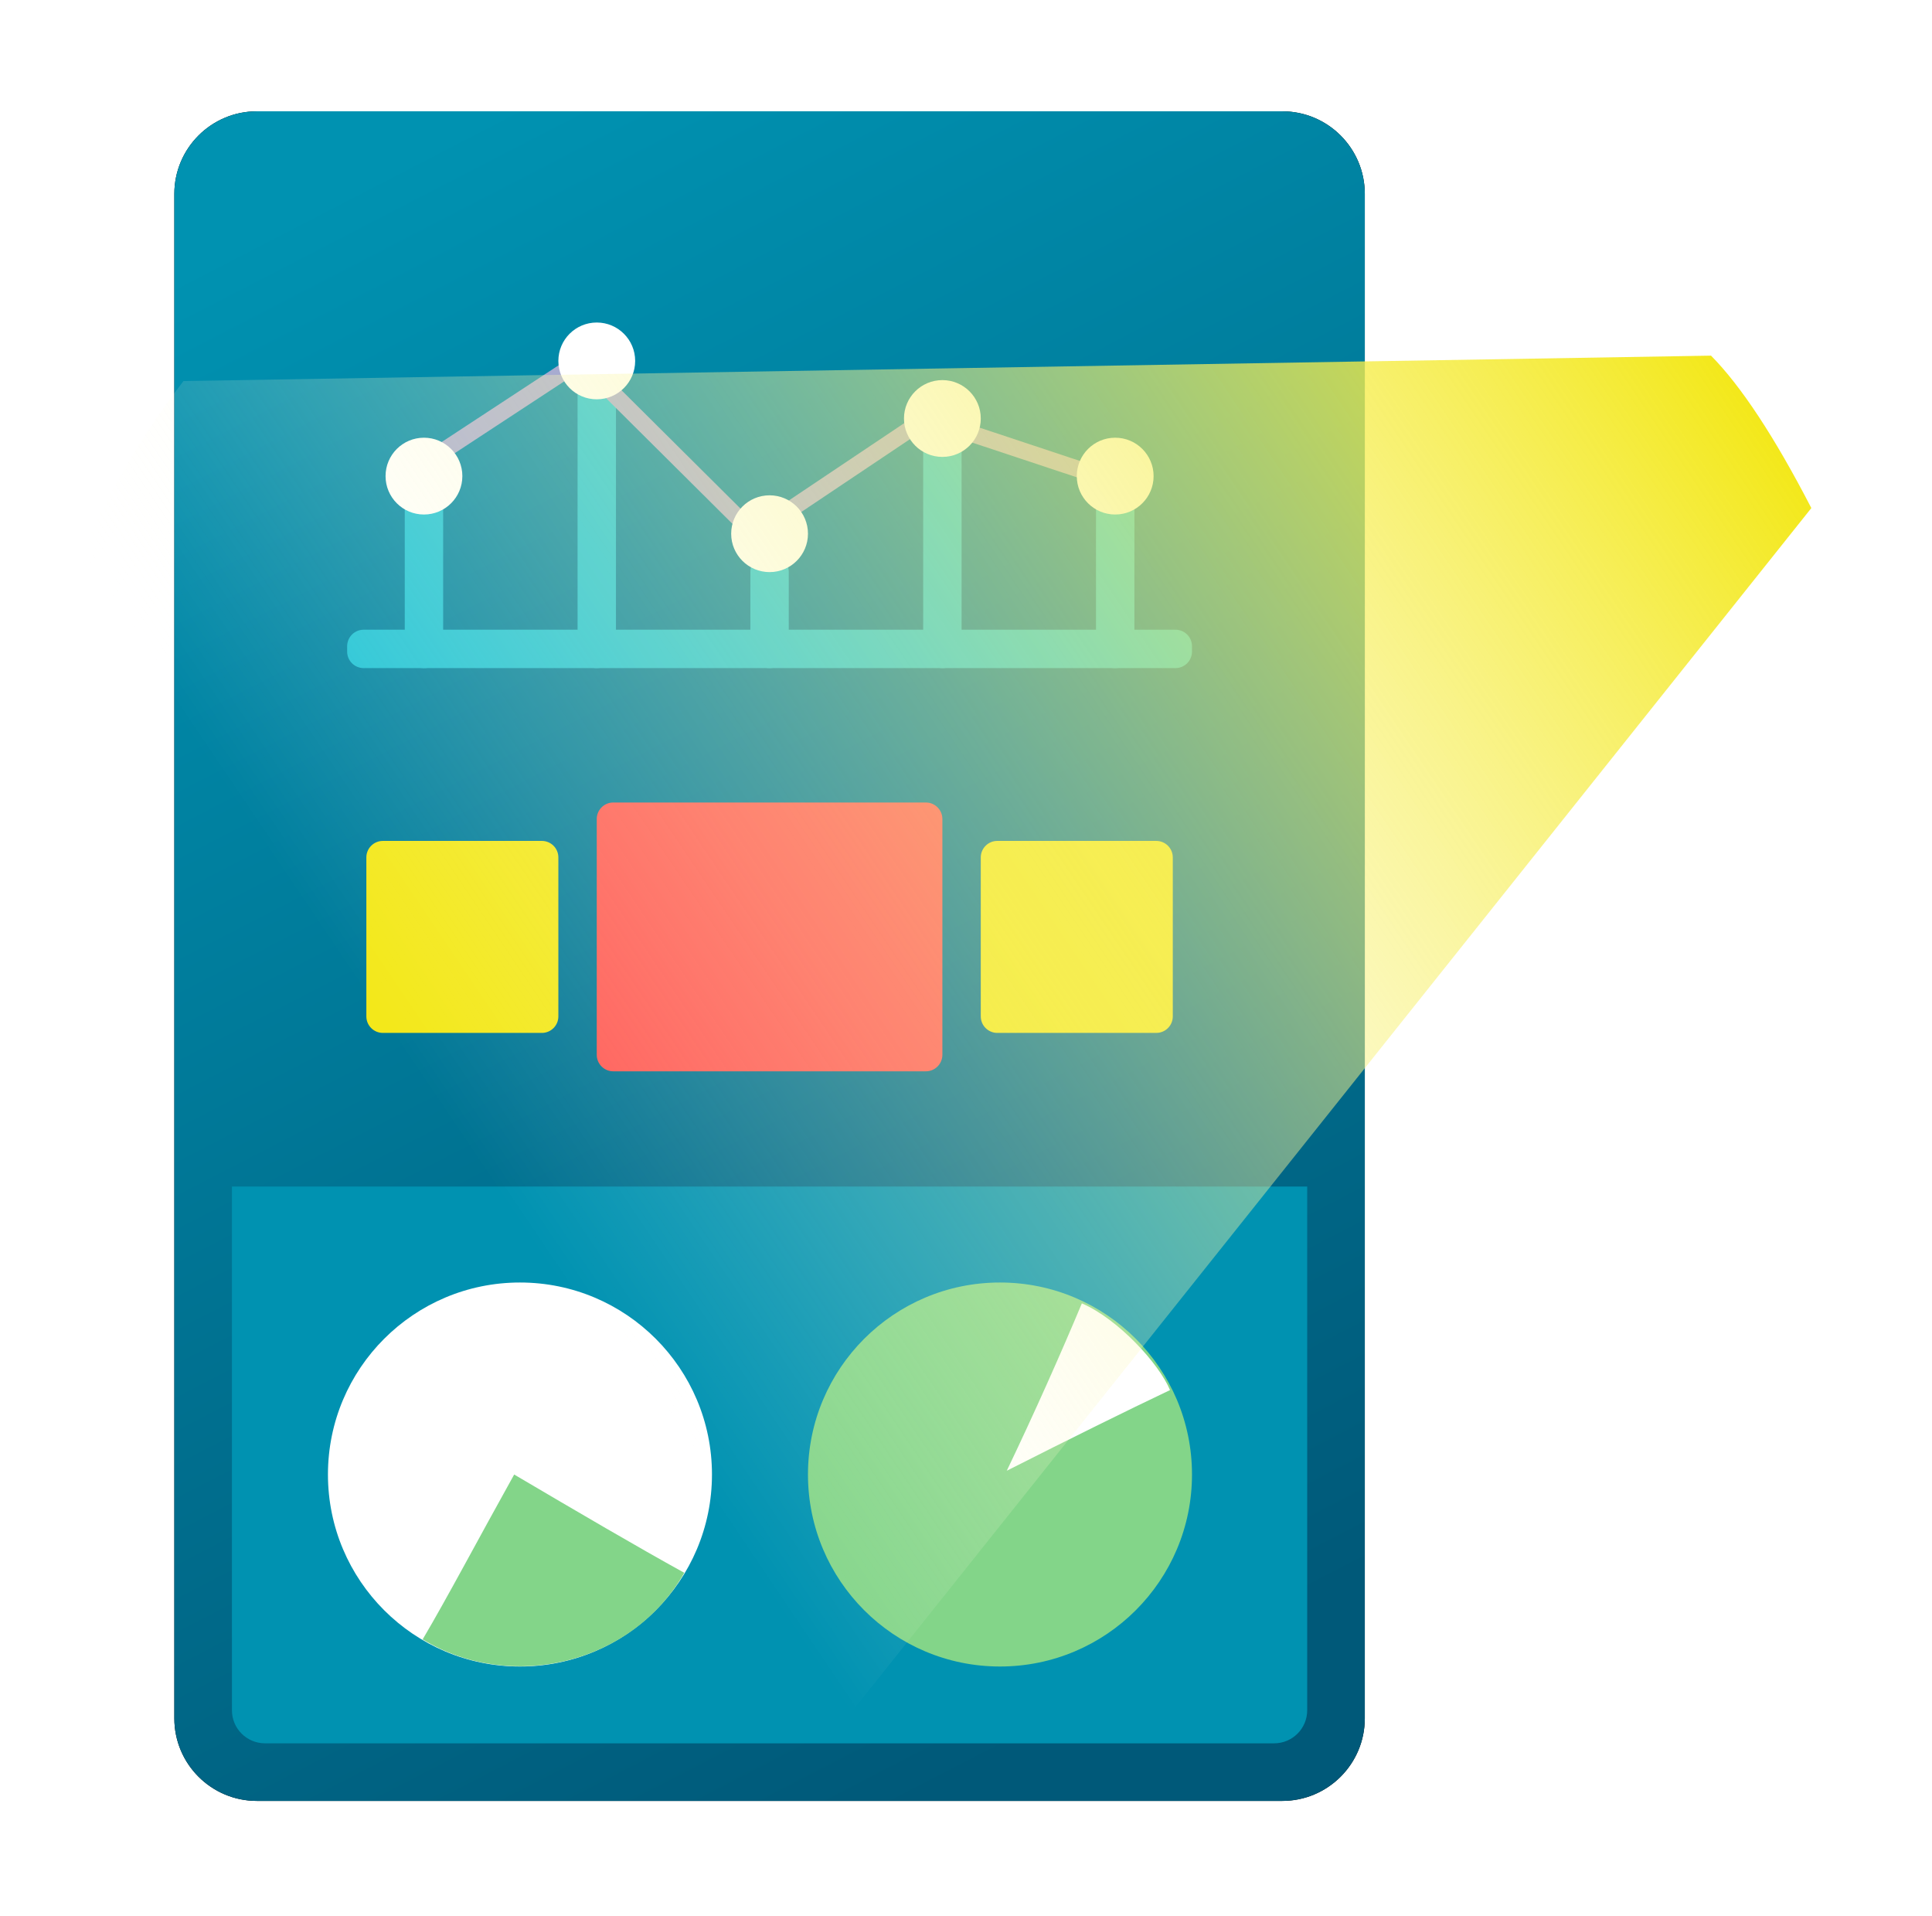 <svg width="117" height="116" viewBox="0 0 117 116" fill="none" xmlns="http://www.w3.org/2000/svg">
<mask id="mask0" style="mask-type:alpha" maskUnits="userSpaceOnUse" x="0" y="0" width="117" height="116">
<path d="M116.372 0H0V116H116.372V0Z" fill="white"/>
</mask>
<g mask="url(#mask0)">
<path d="M58.233 116.024C90.342 116.024 116.372 89.999 116.372 57.894C116.372 25.79 90.342 -0.236 58.233 -0.236C26.123 -0.236 0.093 25.79 0.093 57.894C0.093 89.999 26.123 116.024 58.233 116.024Z" fill="white"/>
<g filter="url(#filter0_d)">
<path d="M77.651 6.74H15.558C12.797 6.74 10.558 8.978 10.558 11.74V104.049C10.558 106.81 12.797 109.049 15.558 109.049H77.651C80.412 109.049 82.651 106.81 82.651 104.049V11.74C82.651 8.978 80.412 6.74 77.651 6.74Z" fill="black"/>
</g>
<path d="M77.651 6.74H15.558C12.797 6.74 10.558 8.978 10.558 11.74V104.049C10.558 106.81 12.797 109.049 15.558 109.049H77.651C80.412 109.049 82.651 106.81 82.651 104.049V11.74C82.651 8.978 80.412 6.74 77.651 6.74Z" fill="url(#paint0_linear)"/>
<path fill-rule="evenodd" clip-rule="evenodd" d="M23.186 50.919H32.814C33.366 50.919 33.814 51.366 33.814 51.919V61.545C33.814 62.097 33.366 62.545 32.814 62.545H23.186C22.634 62.545 22.186 62.097 22.186 61.545V51.919C22.186 51.366 22.634 50.919 23.186 50.919Z" fill="#F3E81A"/>
<path fill-rule="evenodd" clip-rule="evenodd" d="M60.395 50.919H70.023C70.576 50.919 71.023 51.366 71.023 51.919V61.545C71.023 62.097 70.576 62.545 70.023 62.545H60.395C59.843 62.545 59.395 62.097 59.395 61.545V51.919C59.395 51.366 59.843 50.919 60.395 50.919Z" fill="#F3E81A"/>
<path fill-rule="evenodd" clip-rule="evenodd" d="M22.023 38.13H71.186C71.738 38.13 72.186 38.578 72.186 39.13V39.455C72.186 40.008 71.738 40.455 71.186 40.455H22.023C21.471 40.455 21.023 40.008 21.023 39.455V39.13C21.023 38.578 21.471 38.13 22.023 38.13Z" fill="#1DC3D7"/>
<path fill-rule="evenodd" clip-rule="evenodd" d="M14.046 71.846H79.163V103.561C79.163 104.665 78.267 105.561 77.163 105.561H16.047C14.942 105.561 14.046 104.665 14.046 103.561V71.846Z" fill="#0092B1"/>
<path fill-rule="evenodd" clip-rule="evenodd" d="M37.139 48.593H56.07C56.622 48.593 57.07 49.041 57.07 49.593V63.87C57.07 64.422 56.622 64.87 56.07 64.87H37.139C36.587 64.87 36.139 64.422 36.139 63.87V49.593C36.139 49.041 36.587 48.593 37.139 48.593Z" fill="#FF5853"/>
<path fill-rule="evenodd" clip-rule="evenodd" d="M24.512 39.292V28.829C24.512 28.187 25.032 27.667 25.674 27.667C26.317 27.667 26.837 28.187 26.837 28.829V39.292C26.837 39.935 26.317 40.455 25.674 40.455C25.032 40.455 24.512 39.935 24.512 39.292Z" fill="#1DC3D7"/>
<path fill-rule="evenodd" clip-rule="evenodd" d="M34.977 39.292V23.017C34.977 22.374 35.497 21.854 36.139 21.854C36.782 21.854 37.302 22.374 37.302 23.017V39.292C37.302 39.935 36.782 40.455 36.139 40.455C35.497 40.455 34.977 39.935 34.977 39.292Z" fill="#1DC3D7"/>
<path fill-rule="evenodd" clip-rule="evenodd" d="M45.442 39.292V34.642C45.442 34 45.962 33.48 46.605 33.48C47.247 33.48 47.767 34 47.767 34.642V39.292C47.767 39.935 47.247 40.455 46.605 40.455C45.962 40.455 45.442 39.935 45.442 39.292Z" fill="#1DC3D7"/>
<path fill-rule="evenodd" clip-rule="evenodd" d="M55.907 39.292V26.504C55.907 25.862 56.428 25.341 57.07 25.341C57.712 25.341 58.233 25.862 58.233 26.504V39.292C58.233 39.935 57.712 40.455 57.07 40.455C56.428 40.455 55.907 39.935 55.907 39.292Z" fill="#1DC3D7"/>
<path fill-rule="evenodd" clip-rule="evenodd" d="M66.372 39.292V29.992C66.372 29.35 66.893 28.829 67.535 28.829C68.177 28.829 68.698 29.35 68.698 29.992V39.292C68.698 39.935 68.177 40.455 67.535 40.455C66.893 40.455 66.372 39.935 66.372 39.292Z" fill="#1DC3D7"/>
<path d="M24.512 28.829L35.143 21.854L45.666 32.317L56.074 25.342L66.576 28.829" stroke="#A7ABD0"/>
<path d="M31.488 100.91C37.91 100.91 43.116 95.705 43.116 89.284C43.116 82.864 37.91 77.658 31.488 77.658C25.067 77.658 19.86 82.864 19.86 89.284C19.86 95.705 25.067 100.91 31.488 100.91Z" fill="white"/>
<path d="M25.674 31.155C26.959 31.155 28 30.113 28 28.829C28 27.545 26.959 26.504 25.674 26.504C24.39 26.504 23.349 27.545 23.349 28.829C23.349 30.113 24.39 31.155 25.674 31.155Z" fill="white"/>
<path d="M36.139 24.179C37.424 24.179 38.465 23.138 38.465 21.854C38.465 20.57 37.424 19.529 36.139 19.529C34.855 19.529 33.814 20.57 33.814 21.854C33.814 23.138 34.855 24.179 36.139 24.179Z" fill="white"/>
<path d="M46.605 34.642C47.889 34.642 48.93 33.601 48.93 32.317C48.93 31.033 47.889 29.992 46.605 29.992C45.32 29.992 44.279 31.033 44.279 32.317C44.279 33.601 45.32 34.642 46.605 34.642Z" fill="white"/>
<path d="M57.07 27.667C58.354 27.667 59.395 26.626 59.395 25.342C59.395 24.057 58.354 23.016 57.07 23.016C55.785 23.016 54.744 24.057 54.744 25.342C54.744 26.626 55.785 27.667 57.07 27.667Z" fill="white"/>
<path d="M67.535 31.155C68.819 31.155 69.861 30.113 69.861 28.829C69.861 27.545 68.819 26.504 67.535 26.504C66.251 26.504 65.209 27.545 65.209 28.829C65.209 30.113 66.251 31.155 67.535 31.155Z" fill="white"/>
<path d="M60.558 100.91C66.98 100.91 72.186 95.705 72.186 89.284C72.186 82.864 66.98 77.658 60.558 77.658C54.136 77.658 48.93 82.864 48.93 89.284C48.93 95.705 54.136 100.91 60.558 100.91Z" fill="#83D589"/>
<path fill-rule="evenodd" clip-rule="evenodd" d="M31.138 89.285C35.042 91.586 38.616 93.678 41.441 95.236C38.275 100.799 30.913 102.506 25.596 99.268C27.098 96.725 28.997 93.126 31.138 89.285Z" fill="#83D589"/>
<path fill-rule="evenodd" clip-rule="evenodd" d="M60.969 89.056C62.623 85.605 64.255 81.936 65.516 78.922C67.719 79.869 70.188 82.57 70.855 84.172C68.188 85.441 64.893 87.069 60.969 89.056Z" fill="white"/>
<path fill-rule="evenodd" clip-rule="evenodd" d="M11.111 23.073C1.789 35.204 -1.63 51.093 0.856 70.74C3.341 90.386 17.44 104.88 43.153 114.22L109.693 30.764C107.467 26.457 105.442 23.381 103.618 21.535C100.611 21.585 69.775 22.098 11.111 23.073Z" fill="url(#paint1_linear)"/>
</g>
<defs>
<filter id="filter0_d" x="5.558" y="1.74" width="82.093" height="112.309" filterUnits="userSpaceOnUse" color-interpolation-filters="sRGB">
<feFlood flood-opacity="0" result="BackgroundImageFix"/>
<feColorMatrix in="SourceAlpha" type="matrix" values="0 0 0 0 0 0 0 0 0 0 0 0 0 0 0 0 0 0 127 0" result="hardAlpha"/>
<feOffset/>
<feGaussianBlur stdDeviation="2.5"/>
<feColorMatrix type="matrix" values="0 0 0 0 0 0 0 0 0 0 0 0 0 0 0 0 0 0 0.2 0"/>
<feBlend mode="normal" in2="BackgroundImageFix" result="effect1_dropShadow"/>
<feBlend mode="normal" in="SourceGraphic" in2="effect1_dropShadow" result="shape"/>
</filter>
<linearGradient id="paint0_linear" x1="29.569" y1="6.74" x2="76.832" y2="98.191" gradientUnits="userSpaceOnUse">
<stop stop-color="#0092B1"/>
<stop offset="1" stop-color="#005979"/>
</linearGradient>
<linearGradient id="paint1_linear" x1="101.816" y1="18.271" x2="27.576" y2="68.347" gradientUnits="userSpaceOnUse">
<stop stop-color="#F3E81A"/>
<stop offset="1" stop-color="white" stop-opacity="0"/>
</linearGradient>
</defs>
</svg>
